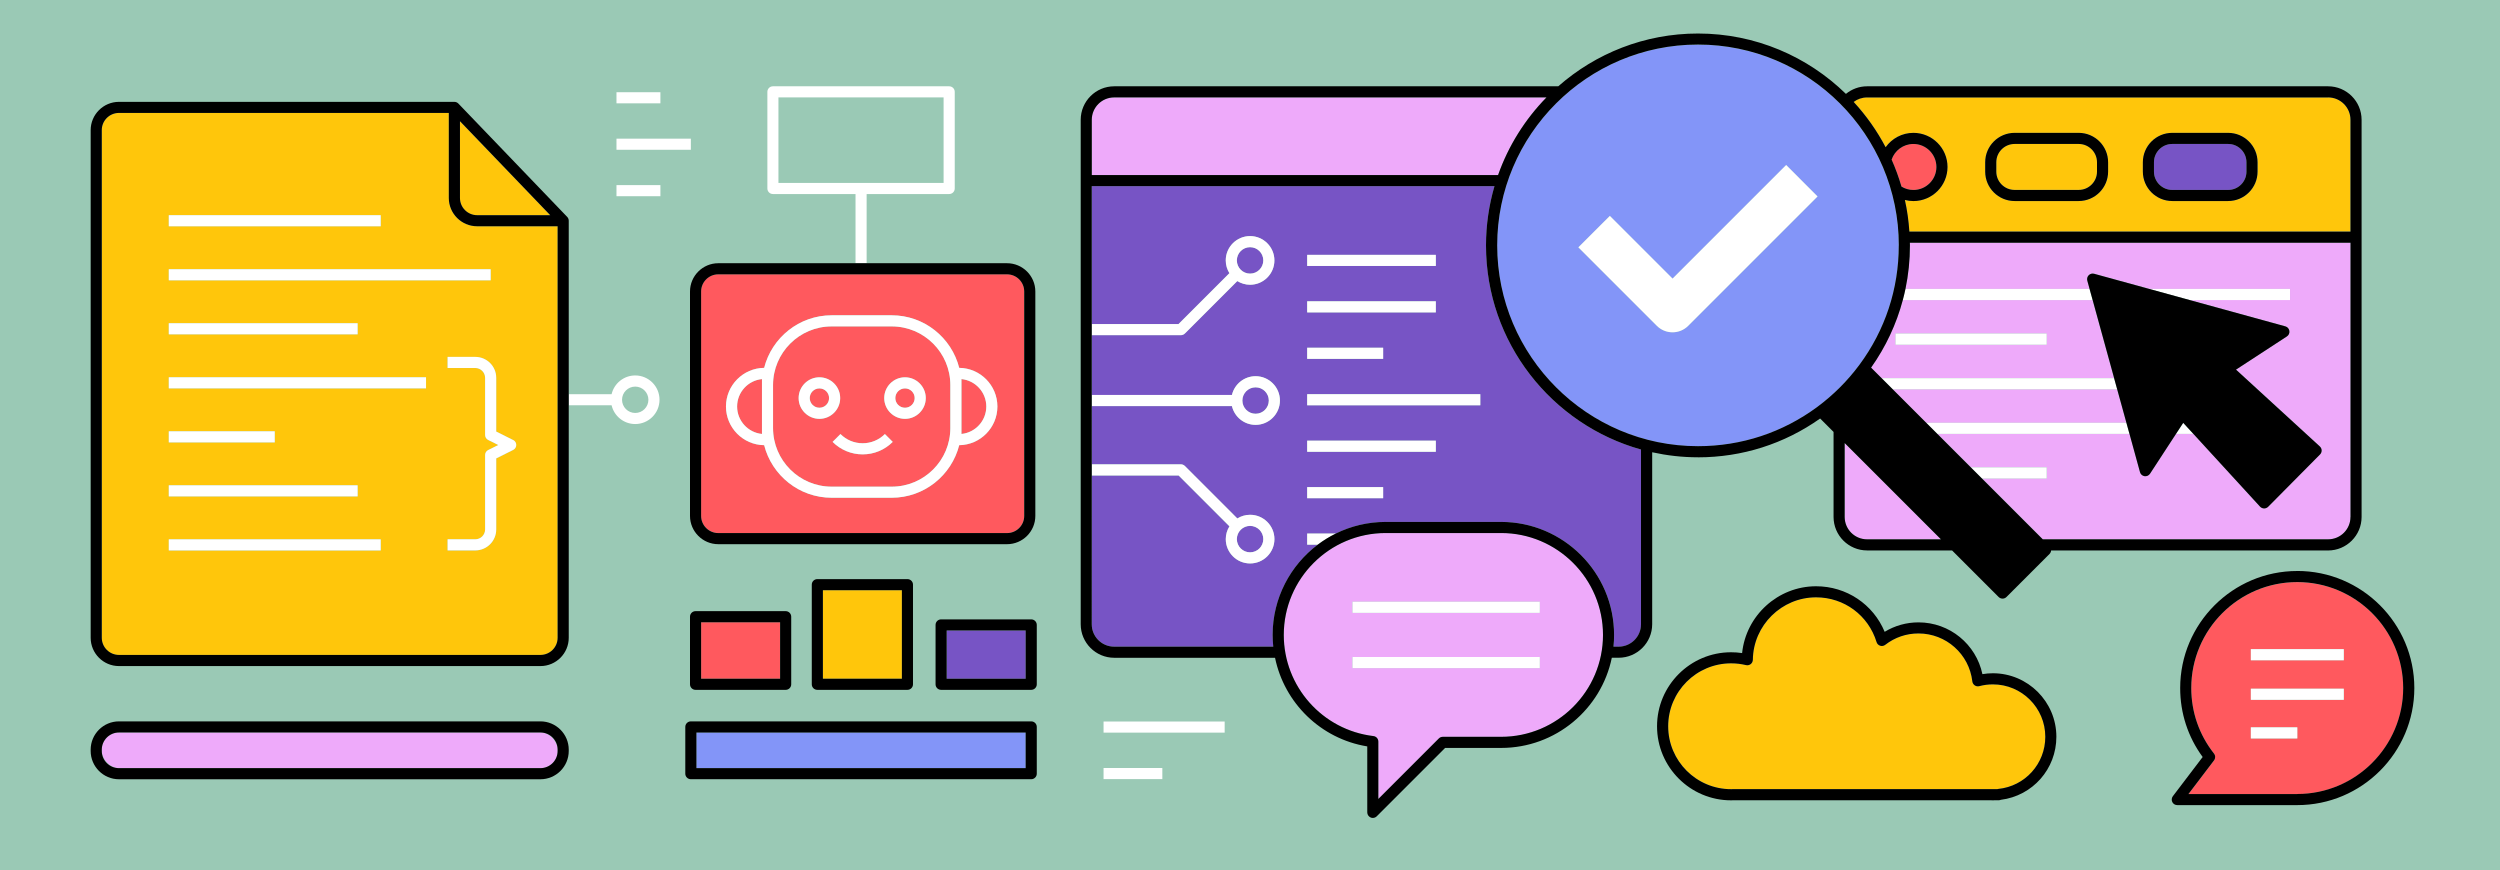 <?xml version="1.0" encoding="UTF-8"?>
<svg id="Layer_2" xmlns="http://www.w3.org/2000/svg" viewBox="0 0 675 235">
  <defs>
    <style>
      .cls-1 {
        fill: none;
      }

      .cls-2 {
        fill: #9ac9b5;
      }

      .cls-3 {
        fill: #7754c5;
      }

      .cls-4 {
        fill: #eeaafa;
      }

      .cls-5 {
        fill: #ff595e;
      }

      .cls-6 {
        fill: #fff;
      }

      .cls-7 {
        fill: #8395f8;
      }

      .cls-8 {
        fill: #ffc60b;
      }
    </style>
  </defs>
  <g id="Layer_3">
    <g>
      <rect class="cls-2" width="675" height="235"/>
      <g>
        <rect class="cls-1" x="210.18" y="26.3" width="44.59" height="23.09"/>
        <path class="cls-1" d="M171.51,104.37c-1.96,0-3.56,1.6-3.56,3.56s1.6,3.56,3.56,3.56,3.56-1.6,3.56-3.56-1.6-3.56-3.56-3.56Z"/>
        <circle class="cls-3" cx="337.52" cy="145.56" r="3.57"/>
        <path class="cls-3" d="M339.01,111.71c1.97,0,3.57-1.6,3.57-3.57s-1.6-3.57-3.57-3.57-3.57,1.6-3.57,3.57,1.6,3.57,3.57,3.57Z"/>
        <circle class="cls-3" cx="337.52" cy="70.31" r="3.57"/>
        <path class="cls-3" d="M443.08,121.37c-24.11-6.73-41.85-28.88-41.85-55.11,0-5.55.81-10.92,2.29-16h-108.74v37.23h23.43l13.73-13.73c-.62-1-.99-2.19-.99-3.45,0-3.62,2.95-6.57,6.57-6.57s6.57,2.95,6.57,6.57-2.95,6.57-6.57,6.57c-1.27,0-2.45-.37-3.45-.99l-14.17,14.17c-.28.28-.66.44-1.06.44h-24.05v16.15h37.83c.68-2.9,3.28-5.07,6.39-5.07,3.62,0,6.57,2.95,6.57,6.57s-2.95,6.57-6.57,6.57c-3.1,0-5.71-2.17-6.39-5.07h-37.83v15.73h24.05c.4,0,.78.16,1.06.44l14.17,14.17c1-.62,2.19-.99,3.45-.99,3.62,0,6.57,2.95,6.57,6.57s-2.95,6.57-6.57,6.57-6.57-2.95-6.57-6.57c0-1.27.37-2.45.99-3.45l-13.73-13.73h-23.43v40.17c0,3.34,2.71,6.05,6.05,6.05h42.96c-.11-1.04-.17-2.1-.17-3.17,0-9.95,4.79-18.8,12.18-24.37h-2.86v-3h7.73c4.06-2.01,8.63-3.14,13.46-3.14h31.17c16.82,0,30.51,13.69,30.51,30.51,0,1.07-.06,2.12-.16,3.17h1.39c3.34,0,6.05-2.71,6.05-6.05v-47.18ZM352.94,68.81h34.73v3h-34.73v-3ZM352.94,81.35h34.73v3h-34.73v-3ZM352.94,93.89h20.51v3h-20.51v-3ZM373.45,134.52h-20.51v-3h20.51v3ZM387.67,121.98h-34.73v-3h34.73v3ZM399.68,109.43h-46.74v-3h46.74v3Z"/>
        <path class="cls-6" d="M339.01,114.71c3.62,0,6.57-2.95,6.57-6.57s-2.95-6.57-6.57-6.57c-3.1,0-5.71,2.17-6.39,5.07h-37.83v3h37.83c.68,2.9,3.28,5.07,6.39,5.07ZM339.01,104.58c1.97,0,3.57,1.6,3.57,3.57s-1.6,3.57-3.57,3.57-3.57-1.6-3.57-3.57,1.6-3.57,3.57-3.57Z"/>
        <path class="cls-6" d="M319.9,90.06l14.17-14.17c1,.62,2.19.99,3.45.99,3.62,0,6.57-2.95,6.57-6.57s-2.95-6.57-6.57-6.57-6.57,2.95-6.57,6.57c0,1.27.37,2.45.99,3.45l-13.73,13.73h-23.43v3h24.05c.4,0,.78-.16,1.06-.44ZM337.52,66.74c1.97,0,3.57,1.6,3.57,3.57s-1.6,3.57-3.57,3.57-3.57-1.6-3.57-3.57,1.6-3.57,3.57-3.57Z"/>
        <path class="cls-6" d="M331.95,142.11c-.62,1-.99,2.19-.99,3.45,0,3.62,2.95,6.57,6.57,6.57s6.57-2.95,6.57-6.57-2.95-6.57-6.57-6.57c-1.27,0-2.45.37-3.45.99l-14.17-14.17c-.28-.28-.66-.44-1.06-.44h-24.05v3h23.43l13.73,13.73ZM337.52,141.99c1.97,0,3.57,1.6,3.57,3.57s-1.6,3.57-3.57,3.57-3.57-1.6-3.57-3.57,1.6-3.57,3.57-3.57Z"/>
        <path class="cls-4" d="M417.55,26.3h-116.72c-3.34,0-6.05,2.71-6.05,6.05v14.91h109.7c2.8-7.93,7.3-15.06,13.07-20.96Z"/>
        <rect class="cls-6" x="352.94" y="68.81" width="34.73" height="3"/>
        <rect class="cls-6" x="352.94" y="81.35" width="34.73" height="3"/>
        <rect class="cls-6" x="352.94" y="93.89" width="20.51" height="3"/>
        <rect class="cls-6" x="166.45" y="24.9" width="11.86" height="3"/>
        <rect class="cls-6" x="166.45" y="37.44" width="20.08" height="3"/>
        <rect class="cls-6" x="166.45" y="49.98" width="11.86" height="3"/>
        <rect class="cls-6" x="352.94" y="131.52" width="20.51" height="3"/>
        <rect class="cls-6" x="352.94" y="118.98" width="34.73" height="3"/>
        <rect class="cls-6" x="352.94" y="106.43" width="46.74" height="3"/>
        <path class="cls-6" d="M352.94,147.06h2.86c1.52-1.15,3.15-2.15,4.87-3h-7.73v3Z"/>
        <path class="cls-8" d="M128.82,58.1h19.72l-24.36-25.37v20.74c0,2.56,2.08,4.64,4.64,4.64Z"/>
        <path class="cls-8" d="M150.56,61.1h-21.74c-4.21,0-7.64-3.43-7.64-7.64v-22.96H32.12c-2.56,0-4.64,2.08-4.64,4.64v137.06c0,2.56,2.08,4.64,4.64,4.64h113.8c2.56,0,4.64-2.08,4.64-4.64V61.1ZM45.57,58.1h57.22v3h-57.22v-3ZM45.57,72.69h86.91v3H45.57v-3ZM45.57,87.27h50.99v3h-50.99v-3ZM45.57,116.45h28.61v3h-28.61v-3ZM45.57,131.03h50.99v3h-50.99v-3ZM102.8,148.62h-57.22v-3h57.22v3ZM115.04,104.86H45.57v-3h69.46v3ZM138.56,121.49l-4.58,2.29v19.19c0,3.12-2.54,5.65-5.65,5.65h-7.48v-3h7.48c1.46,0,2.65-1.19,2.65-2.65v-20.11c0-.57.32-1.09.83-1.34l2.73-1.36-2.73-1.36c-.51-.25-.83-.77-.83-1.34v-15.44c0-1.46-1.19-2.65-2.65-2.65h-7.48v-3h7.48c3.12,0,5.65,2.54,5.65,5.65v14.51l4.58,2.29c.51.25.83.77.83,1.34s-.32,1.09-.83,1.34Z"/>
        <rect class="cls-6" x="45.57" y="58.1" width="57.22" height="3"/>
        <rect class="cls-6" x="45.57" y="145.62" width="57.22" height="3"/>
        <rect class="cls-6" x="45.57" y="72.69" width="86.91" height="3"/>
        <rect class="cls-6" x="45.57" y="87.27" width="50.99" height="3"/>
        <rect class="cls-6" x="45.57" y="101.86" width="69.46" height="3"/>
        <rect class="cls-6" x="45.57" y="116.45" width="28.61" height="3"/>
        <rect class="cls-6" x="45.57" y="131.03" width="50.99" height="3"/>
        <path class="cls-6" d="M138.56,118.81l-4.58-2.29v-14.51c0-3.12-2.54-5.65-5.65-5.65h-7.48v3h7.48c1.46,0,2.65,1.19,2.65,2.65v15.44c0,.57.32,1.09.83,1.34l2.73,1.36-2.73,1.36c-.51.25-.83.77-.83,1.34v20.11c0,1.46-1.19,2.65-2.65,2.65h-7.48v3h7.48c3.12,0,5.65-2.54,5.65-5.65v-19.19l4.58-2.29c.51-.25.83-.77.83-1.34s-.32-1.09-.83-1.34Z"/>
        <path class="cls-6" d="M171.51,101.37c-3.1,0-5.7,2.17-6.38,5.06h-11.56v3h11.56c.68,2.9,3.28,5.06,6.38,5.06,3.62,0,6.56-2.94,6.56-6.56s-2.94-6.56-6.56-6.56ZM171.51,111.5c-1.96,0-3.56-1.6-3.56-3.56s1.6-3.56,3.56-3.56,3.56,1.6,3.56,3.56-1.6,3.56-3.56,3.56Z"/>
        <path class="cls-8" d="M509.12,39.74c1.67-2.34,4.41-3.88,7.5-3.88,5.08,0,9.21,4.13,9.21,9.21s-4.13,9.21-9.21,9.21c-.79,0-1.56-.11-2.3-.3.61,2.78,1.02,5.63,1.21,8.54h119.1v-30.18c0-3.34-2.71-6.05-6.05-6.05h-124.46c-1.36,0-2.61.45-3.62,1.21,3.38,3.67,6.29,7.78,8.63,12.23ZM578.57,43.81c0-4.38,3.56-7.94,7.94-7.94h15.09c4.38,0,7.94,3.56,7.94,7.94v2.53c0,4.38-3.56,7.94-7.94,7.94h-15.09c-4.38,0-7.94-3.56-7.94-7.94v-2.53ZM536,43.81c0-4.38,3.56-7.94,7.94-7.94h17.31c4.38,0,7.94,3.56,7.94,7.94v2.53c0,4.38-3.56,7.94-7.94,7.94h-17.31c-4.38,0-7.94-3.56-7.94-7.94v-2.53Z"/>
        <path class="cls-8" d="M543.94,38.86h17.31c2.73,0,4.94,2.22,4.94,4.94v2.53c0,2.73-2.21,4.94-4.94,4.94h-17.31c-2.73,0-4.94-2.22-4.94-4.94v-2.53c0-2.73,2.21-4.94,4.94-4.94Z"/>
        <path class="cls-4" d="M515.67,66.26c0,4-.41,7.93-1.21,11.76h49.73l-.62-2.26c-.14-.52,0-1.08.39-1.46.38-.38.94-.53,1.46-.39l14.91,4.1h37.98v3h-27.07l25.81,7.1c.57.16.99.63,1.08,1.22.09.58-.17,1.17-.66,1.49l-13.75,8.97,22.63,20.74c.3.28.48.66.49,1.07,0,.41-.15.8-.43,1.09l-14.02,14.14c-.28.28-.67.44-1.07.44h-.03c-.41,0-.8-.18-1.08-.49l-18-19.64h-4.68l-7.02,10.76c-.32.49-.91.75-1.49.66-.58-.09-1.06-.52-1.21-1.08l-2.84-10.34h-51.86l9.04,9.04h20.48v3h-17.48l16.43,16.43h77.03c3.34,0,6.05-2.71,6.05-6.05v-74.04h-118.98c0,.25.02.49.02.74Z"/>
        <polygon class="cls-4" points="571.63 105.11 511.04 105.11 520.08 114.15 574.12 114.15 571.63 105.11"/>
        <path class="cls-4" d="M504.11,145.62h19.95l-26-26v19.95c0,3.34,2.71,6.05,6.05,6.05Z"/>
        <path class="cls-4" d="M565.01,81.02h-51.27c-1.73,6.49-4.6,12.64-8.56,18.23l2.85,2.85h62.77l-5.8-21.08ZM511.8,93.06v-3h40.8v3h-40.8Z"/>
        <polygon class="cls-6" points="618.3 81.02 618.3 78.02 580.32 78.02 591.23 81.02 618.3 81.02"/>
        <path class="cls-6" d="M564.18,78.02h-49.73c-.21,1.01-.45,2.01-.72,3h51.27l-.83-3Z"/>
        <rect class="cls-6" x="511.8" y="90.06" width="40.8" height="3"/>
        <polygon class="cls-6" points="587.51 117.15 592.19 117.15 589.46 114.16 587.51 117.15"/>
        <polygon class="cls-6" points="574.12 114.15 520.08 114.15 523.08 117.15 574.94 117.15 574.12 114.15"/>
        <polygon class="cls-6" points="570.81 102.11 508.04 102.11 511.04 105.11 571.63 105.11 570.81 102.11"/>
        <polygon class="cls-6" points="552.6 126.19 532.12 126.19 535.12 129.19 552.6 129.19 552.6 126.19"/>
        <path class="cls-5" d="M522.83,45.07c0-3.42-2.79-6.21-6.21-6.21-2.73,0-5.05,1.77-5.88,4.22,1.05,2.35,1.94,4.78,2.66,7.29.94.57,2.04.91,3.22.91,3.42,0,6.21-2.79,6.21-6.21Z"/>
        <path d="M543.94,54.28h17.31c4.38,0,7.94-3.56,7.94-7.94v-2.53c0-4.38-3.56-7.94-7.94-7.94h-17.31c-4.38,0-7.94,3.56-7.94,7.94v2.53c0,4.38,3.56,7.94,7.94,7.94ZM539,43.81c0-2.73,2.22-4.94,4.94-4.94h17.31c2.73,0,4.94,2.22,4.94,4.94v2.53c0,2.73-2.22,4.94-4.94,4.94h-17.31c-2.73,0-4.94-2.22-4.94-4.94v-2.53Z"/>
        <path class="cls-3" d="M586.51,38.86h15.09c2.73,0,4.94,2.21,4.94,4.94v2.54c0,2.73-2.21,4.94-4.94,4.94h-15.09c-2.73,0-4.94-2.22-4.94-4.94v-2.53c0-2.73,2.21-4.94,4.94-4.94Z"/>
        <path d="M586.51,54.28h15.09c4.38,0,7.94-3.56,7.94-7.94v-2.53c0-4.38-3.56-7.94-7.94-7.94h-15.09c-4.38,0-7.94,3.56-7.94,7.94v2.53c0,4.38,3.56,7.94,7.94,7.94ZM581.57,43.81c0-2.73,2.22-4.94,4.94-4.94h15.09c2.73,0,4.94,2.22,4.94,4.94v2.53c0,2.73-2.22,4.94-4.94,4.94h-15.09c-2.73,0-4.94-2.22-4.94-4.94v-2.53Z"/>
        <path class="cls-6" d="M233.98,52.39h22.3c.83,0,1.5-.67,1.5-1.5v-26.09c0-.83-.67-1.5-1.5-1.5h-47.59c-.83,0-1.5.67-1.5,1.5v26.09c0,.83.67,1.5,1.5,1.5h22.3v18.68h3v-18.68ZM210.18,26.3h44.59v23.09h-44.59v-23.09Z"/>
        <rect class="cls-4" x="27.49" y="197.77" width="123.08" height="9.62" rx="4.64" ry="4.64"/>
        <path d="M145.93,194.77H32.12c-4.21,0-7.64,3.43-7.64,7.64v.35c0,4.21,3.43,7.64,7.64,7.64h113.8c4.21,0,7.64-3.43,7.64-7.64v-.35c0-4.21-3.43-7.64-7.64-7.64ZM150.56,202.76c0,2.56-2.08,4.64-4.64,4.64H32.12c-2.56,0-4.64-2.08-4.64-4.64v-.35c0-2.56,2.08-4.64,4.64-4.64h113.8c2.56,0,4.64,2.08,4.64,4.64v.35Z"/>
        <rect class="cls-5" x="189.3" y="168.01" width="21.33" height="15.25"/>
        <path d="M187.8,165.01c-.83,0-1.5.67-1.5,1.5v18.25c0,.83.67,1.5,1.5,1.5h24.33c.83,0,1.5-.67,1.5-1.5v-18.25c0-.83-.67-1.5-1.5-1.5h-24.33ZM210.63,183.26h-21.33v-15.25h21.33v15.25Z"/>
        <rect class="cls-8" x="222.18" y="159.36" width="21.33" height="23.9"/>
        <path d="M220.68,156.36c-.83,0-1.5.67-1.5,1.5v26.9c0,.83.67,1.5,1.5,1.5h24.33c.83,0,1.5-.67,1.5-1.5v-26.9c0-.83-.67-1.5-1.5-1.5h-24.33ZM243.51,183.26h-21.33v-23.9h21.33v23.9Z"/>
        <rect class="cls-3" x="255.6" y="170.23" width="21.33" height="13.03"/>
        <path d="M278.43,167.23h-24.33c-.83,0-1.5.67-1.5,1.5v16.03c0,.83.67,1.5,1.5,1.5h24.33c.83,0,1.5-.67,1.5-1.5v-16.03c0-.83-.67-1.5-1.5-1.5ZM276.93,183.26h-21.33v-13.03h21.33v13.03Z"/>
        <path class="cls-8" d="M552.24,198.93c0-7.8-6.35-14.15-14.15-14.15-1.24,0-2.47.16-3.67.48-.42.11-.87.04-1.23-.21-.36-.25-.6-.64-.65-1.07-.85-7.38-7.1-12.95-14.54-12.95-3.28,0-6.38,1.06-8.97,3.07-.39.3-.9.39-1.37.25s-.84-.52-.98-.99c-2.21-7.22-8.77-12.08-16.33-12.08-9.3,0-16.96,7.56-17.07,16.86,0,.46-.22.89-.58,1.17-.36.28-.83.38-1.27.27-1.32-.32-2.67-.48-4.02-.48-9.37,0-16.99,7.62-16.99,16.99s7.62,16.99,16.99,16.99c.2,0,.39,0,.58-.01.02,0,.08,0,.1,0h69.32c.54.02.89.02,1.3,0h.55c.09-.03.18-.05.27-.06,7.25-.73,12.71-6.79,12.71-14.08Z"/>
        <path d="M538.08,181.78c-.95,0-1.9.08-2.83.24-1.7-8.07-8.84-13.98-17.25-13.98-3.27,0-6.39.88-9.14,2.55-3.1-7.43-10.31-12.3-18.52-12.3-10.33,0-18.94,7.94-19.97,18.04-.99-.15-1.98-.22-2.98-.22-11.02,0-19.99,8.97-19.99,19.99s8.97,19.99,19.99,19.99c.23,0,.46,0,.68-.02h69.25c.25,0,.5.02.75.02s.5,0,.68-.02h.91c.2,0,.39-.04.56-.12,8.58-1.07,15-8.32,15-17.02,0-9.46-7.7-17.15-17.15-17.15ZM539.25,213.07h-.55c-.41.02-.76.02-1.3,0h-69.32s-.08,0-.1,0c-.19,0-.39.01-.58.01-9.37,0-16.99-7.62-16.99-16.99s7.62-16.99,16.99-16.99c1.35,0,2.7.16,4.02.48.44.11.91,0,1.27-.27.36-.28.57-.71.58-1.17.11-9.3,7.77-16.86,17.07-16.86,7.56,0,14.12,4.85,16.33,12.08.14.47.51.84.98.99s.98.06,1.37-.25c2.59-2.01,5.69-3.07,8.97-3.07,7.44,0,13.69,5.57,14.54,12.95.05.43.29.82.65,1.07.36.25.81.32,1.23.21,1.2-.32,2.43-.48,3.67-.48,7.8,0,14.15,6.35,14.15,14.15,0,7.29-5.46,13.35-12.71,14.08-.09,0-.19.03-.27.06Z"/>
        <rect class="cls-7" x="188.03" y="197.77" width="88.9" height="9.62"/>
        <path d="M278.43,194.77h-91.9c-.83,0-1.5.67-1.5,1.5v12.62c0,.83.67,1.5,1.5,1.5h91.9c.83,0,1.5-.67,1.5-1.5v-12.62c0-.83-.67-1.5-1.5-1.5ZM276.93,207.4h-88.9v-9.62h88.9v9.62Z"/>
        <path class="cls-4" d="M432.81,171.43c0-15.17-12.34-27.51-27.51-27.51h-31.17c-15.17,0-27.51,12.34-27.51,27.51,0,13.92,10.41,25.66,24.21,27.31.75.09,1.32.73,1.32,1.49v15.49l16.34-16.34c.28-.28.66-.44,1.06-.44h15.75c15.17,0,27.51-12.34,27.51-27.51ZM415.74,162.47v3h-50.56v-3h50.56ZM365.18,180.39v-3h50.56v3h-50.56Z"/>
        <rect class="cls-6" x="365.18" y="162.47" width="50.56" height="3"/>
        <rect class="cls-6" x="365.18" y="177.39" width="50.56" height="3"/>
        <path class="cls-7" d="M404.23,66.26c0,29.9,24.32,54.22,54.22,54.22,11.71,0,22.87-3.68,32.26-10.64,2.16-1.6,4.18-3.35,6.07-5.24,1.89-1.89,3.64-3.92,5.24-6.07,6.96-9.39,10.64-20.54,10.64-32.26,0-29.9-24.32-54.22-54.22-54.22s-54.22,24.32-54.22,54.22ZM490.74,53.05l-34.92,34.92c-1.12,1.12-2.65,1.76-4.24,1.76-1.59,0-3.12-.63-4.24-1.76l-21.18-21.18,8.49-8.48,16.93,16.93,30.67-30.67,8.48,8.49Z"/>
        <path d="M458.45,123.48c11.93,0,23.3-3.63,32.99-10.48l3.62,3.62v22.95c0,4.99,4.06,9.05,9.05,9.05h22.95l12.57,12.57c.29.29.68.44,1.06.44s.77-.15,1.06-.44l11.62-11.62c.25-.25.4-.59.43-.94h74.78c4.99,0,9.05-4.06,9.05-9.05V32.35c0-4.99-4.06-9.05-9.05-9.05h-124.46c-2.17,0-4.16.77-5.72,2.05-10.32-10.08-24.41-16.3-39.94-16.3-14.45,0-27.65,5.39-37.73,14.25h-119.89c-4.99,0-9.05,4.06-9.05,9.05v136.2c0,4.99,4.06,9.05,9.05,9.05h43.42c2.51,12.19,12.31,21.87,24.9,23.93v17.81c0,.61.37,1.15.93,1.39.19.08.38.11.57.11.39,0,.77-.15,1.06-.44l18.46-18.46h15.13c14.71,0,27.03-10.47,29.88-24.35h1.85c4.99,0,9.05-4.06,9.05-9.05v-46.43c3.98.88,8.12,1.36,12.36,1.36ZM437.03,174.6h-1.39c.11-1.04.16-2.1.16-3.17,0-16.82-13.69-30.51-30.51-30.51h-31.17c-4.83,0-9.4,1.13-13.46,3.14-1.72.85-3.35,1.85-4.87,3-7.39,5.57-12.18,14.42-12.18,24.37,0,1.07.06,2.12.17,3.17h-42.96c-3.34,0-6.05-2.71-6.05-6.05V50.26h108.74c-1.48,5.08-2.29,10.45-2.29,16,0,26.23,17.74,48.37,41.85,55.11v47.18c0,3.34-2.71,6.05-6.05,6.05ZM405.3,198.94h-15.75c-.4,0-.78.16-1.06.44l-16.34,16.34v-15.49c0-.76-.57-1.4-1.32-1.49-13.8-1.65-24.21-13.39-24.21-27.31,0-15.17,12.34-27.51,27.51-27.51h31.17c15.17,0,27.51,12.34,27.51,27.51s-12.34,27.51-27.51,27.51ZM294.78,32.35c0-3.34,2.71-6.05,6.05-6.05h116.72c-5.77,5.9-10.27,13.03-13.07,20.96h-109.7v-14.91ZM628.58,26.3c3.34,0,6.05,2.71,6.05,6.05v30.18h-119.1c-.19-2.91-.59-5.77-1.21-8.54.74.19,1.5.3,2.3.3,5.08,0,9.21-4.13,9.21-9.21s-4.13-9.21-9.21-9.21c-3.09,0-5.83,1.54-7.5,3.88-2.34-4.45-5.25-8.57-8.63-12.23,1.01-.76,2.26-1.21,3.62-1.21h124.46ZM634.63,139.57c0,3.34-2.71,6.05-6.05,6.05h-77.03l-16.43-16.43-3-3-9.04-9.04-3-3-9.04-9.04-3-3-2.85-2.85c3.96-5.59,6.83-11.74,8.56-18.23.26-.99.51-1.99.72-3,.8-3.83,1.21-7.76,1.21-11.76,0-.25-.02-.49-.02-.74h118.98v74.04ZM498.06,119.62l26,26h-19.95c-3.34,0-6.05-2.71-6.05-6.05v-19.95ZM510.74,43.09c.83-2.45,3.15-4.22,5.88-4.22,3.42,0,6.21,2.79,6.21,6.21s-2.79,6.21-6.21,6.21c-1.18,0-2.28-.34-3.22-.91-.72-2.5-1.62-4.94-2.66-7.29ZM512.67,66.26c0,11.72-3.68,22.87-10.64,32.26-1.6,2.15-3.35,4.18-5.24,6.07-1.89,1.89-3.92,3.64-6.07,5.24-9.39,6.96-20.55,10.64-32.26,10.64-29.9,0-54.22-24.32-54.22-54.22s24.32-54.22,54.22-54.22,54.22,24.32,54.22,54.22Z"/>
        <path class="cls-6" d="M434.65,58.3l-8.49,8.48,21.18,21.18c1.13,1.13,2.65,1.76,4.24,1.76,1.59,0,3.12-.63,4.24-1.76l34.92-34.92-8.48-8.49-30.67,30.67-16.93-16.93Z"/>
        <path d="M153.56,59.6c0-.39-.15-.76-.42-1.04l-29.38-30.6c-.28-.29-.67-.46-1.08-.46H32.12c-4.21,0-7.64,3.43-7.64,7.64v137.06c0,4.21,3.43,7.64,7.64,7.64h113.8c4.21,0,7.64-3.43,7.64-7.64V59.6ZM145.93,176.83H32.12c-2.56,0-4.64-2.08-4.64-4.64V35.13c0-2.56,2.08-4.64,4.64-4.64h89.06v22.96c0,4.21,3.43,7.64,7.64,7.64h21.74v111.1c0,2.56-2.08,4.64-4.64,4.64ZM148.55,58.1h-19.72c-2.56,0-4.64-2.08-4.64-4.64v-20.74l24.36,25.37Z"/>
        <rect class="cls-6" x="297.96" y="194.81" width="32.7" height="3"/>
        <rect class="cls-6" x="297.96" y="207.36" width="15.87" height="3"/>
        <path class="cls-5" d="M620.26,157.17c-15.78,0-28.61,12.83-28.61,28.61,0,6.48,2.12,12.6,6.13,17.69.42.54.43,1.29.02,1.84l-6.91,9.09h29.38c15.78,0,28.61-12.83,28.61-28.61s-12.83-28.61-28.61-28.61ZM620.27,199.38h-12.54v-3h12.54v3ZM632.82,188.95h-25.09v-3h25.09v3ZM632.82,178.27h-25.09v-3h25.09v3Z"/>
        <path d="M620.26,154.17c-17.43,0-31.61,14.18-31.61,31.61,0,6.77,2.09,13.18,6.07,18.61l-8.05,10.59c-.34.45-.4,1.06-.15,1.57.25.51.77.83,1.34.83h32.4c17.43,0,31.61-14.18,31.61-31.61s-14.18-31.61-31.61-31.61ZM620.26,214.39h-29.38l6.91-9.09c.41-.54.41-1.3-.02-1.84-4.01-5.09-6.13-11.21-6.13-17.69,0-15.78,12.83-28.61,28.61-28.61s28.61,12.83,28.61,28.61-12.83,28.61-28.61,28.61Z"/>
        <rect class="cls-6" x="607.73" y="175.27" width="25.09" height="3"/>
        <rect class="cls-6" x="607.73" y="185.95" width="25.09" height="3"/>
        <rect class="cls-6" x="607.73" y="196.38" width="12.54" height="3"/>
        <path d="M570.81,102.11l.83,3,2.49,9.04.83,3,2.84,10.34c.16.57.63.99,1.21,1.08.58.09,1.16-.17,1.49-.66l7.02-10.76,1.95-2.98,2.74,2.98,18,19.64c.28.3.67.48,1.08.49h.03c.4,0,.78-.16,1.07-.44l14.02-14.14c.29-.29.44-.68.43-1.09,0-.41-.19-.79-.49-1.07l-22.63-20.74,13.75-8.97c.49-.32.75-.9.66-1.49-.09-.58-.52-1.06-1.08-1.22l-25.81-7.1-10.91-3-14.91-4.1c-.52-.14-1.08,0-1.46.39-.38.38-.53.94-.39,1.46l.62,2.26.83,3,5.8,21.08Z"/>
        <path class="cls-5" d="M208.73,115.58c0,8.72,7.1,15.82,15.82,15.82h16.23c8.72,0,15.82-7.1,15.82-15.82v-11.63c0-8.72-7.1-15.82-15.82-15.82h-16.23c-8.72,0-15.82,7.1-15.82,15.82v11.63ZM244.35,101.87c3.09,0,5.61,2.52,5.61,5.61s-2.52,5.61-5.61,5.61-5.61-2.52-5.61-5.61,2.52-5.61,5.61-5.61ZM232.92,119.68c2.26,0,4.4-.88,6-2.49l2.12,2.12c-2.17,2.17-5.05,3.37-8.12,3.37s-5.95-1.2-8.12-3.37l2.12-2.12c1.6,1.6,3.74,2.49,6,2.49ZM221.24,101.87c3.09,0,5.61,2.52,5.61,5.61s-2.52,5.61-5.61,5.61-5.61-2.52-5.61-5.61,2.52-5.61,5.61-5.61Z"/>
        <path class="cls-5" d="M259.59,117.17c3.76-.37,6.71-3.55,6.71-7.41s-2.95-7.04-6.71-7.41v14.82Z"/>
        <path class="cls-5" d="M205.73,117.17v-14.82c-3.76.37-6.71,3.55-6.71,7.41s2.95,7.04,6.71,7.41Z"/>
        <path class="cls-5" d="M193.93,143.92h77.96c2.56,0,4.64-2.08,4.64-4.64v-60.58c0-2.56-2.08-4.64-4.64-4.64h-77.96c-2.56,0-4.64,2.08-4.64,4.64v60.58c0,2.56,2.08,4.64,4.64,4.64ZM206.32,99.32c2.07-8.14,9.44-14.19,18.22-14.19h16.23c8.78,0,16.15,6.05,18.22,14.19,5.7.07,10.31,4.72,10.31,10.44s-4.61,10.37-10.31,10.44c-2.07,8.14-9.44,14.19-18.22,14.19h-16.23c-8.78,0-16.15-6.05-18.22-14.19-5.7-.07-10.31-4.73-10.31-10.44s4.61-10.37,10.31-10.44Z"/>
        <circle class="cls-5" cx="244.35" cy="107.48" r="2.61"/>
        <circle class="cls-5" cx="221.24" cy="107.48" r="2.61"/>
        <path d="M186.3,139.29c0,4.21,3.43,7.64,7.64,7.64h77.96c4.21,0,7.64-3.43,7.64-7.64v-60.58c0-4.21-3.43-7.64-7.64-7.64h-77.96c-4.21,0-7.64,3.43-7.64,7.64v60.58ZM189.3,78.71c0-2.56,2.08-4.64,4.64-4.64h77.96c2.56,0,4.64,2.08,4.64,4.64v60.58c0,2.56-2.08,4.64-4.64,4.64h-77.96c-2.56,0-4.64-2.08-4.64-4.64v-60.58Z"/>
        <path class="cls-6" d="M206.32,120.2c2.07,8.14,9.44,14.19,18.22,14.19h16.23c8.78,0,16.15-6.05,18.22-14.19,5.7-.07,10.31-4.73,10.31-10.44s-4.61-10.37-10.31-10.44c-2.07-8.14-9.44-14.19-18.22-14.19h-16.23c-8.78,0-16.15,6.05-18.22,14.19-5.7.07-10.31,4.72-10.31,10.44s4.61,10.37,10.31,10.44ZM259.59,102.35c3.76.37,6.71,3.55,6.71,7.41s-2.95,7.04-6.71,7.41v-14.82ZM224.54,88.13h16.23c8.72,0,15.82,7.1,15.82,15.82v11.63c0,8.72-7.1,15.82-15.82,15.82h-16.23c-8.72,0-15.82-7.1-15.82-15.82v-11.63c0-8.72,7.1-15.82,15.82-15.82ZM205.73,102.35v14.82c-3.76-.37-6.71-3.55-6.71-7.41s2.95-7.04,6.71-7.41Z"/>
        <path class="cls-6" d="M221.24,113.09c3.09,0,5.61-2.52,5.61-5.61s-2.52-5.61-5.61-5.61-5.61,2.52-5.61,5.61,2.52,5.61,5.61,5.61ZM221.24,104.87c1.44,0,2.61,1.17,2.61,2.61s-1.17,2.61-2.61,2.61-2.61-1.17-2.61-2.61,1.17-2.61,2.61-2.61Z"/>
        <path class="cls-6" d="M244.35,113.09c3.09,0,5.61-2.52,5.61-5.61s-2.52-5.61-5.61-5.61-5.61,2.52-5.61,5.61,2.52,5.61,5.61,5.61ZM244.35,104.87c1.44,0,2.61,1.17,2.61,2.61s-1.17,2.61-2.61,2.61-2.61-1.17-2.61-2.61,1.17-2.61,2.61-2.61Z"/>
        <path class="cls-6" d="M232.92,122.68c3.07,0,5.95-1.2,8.12-3.37l-2.12-2.12c-1.6,1.6-3.74,2.49-6,2.49s-4.4-.88-6-2.49l-2.12,2.12c2.17,2.17,5.06,3.37,8.12,3.37Z"/>
      </g>
    </g>
  </g>
</svg>